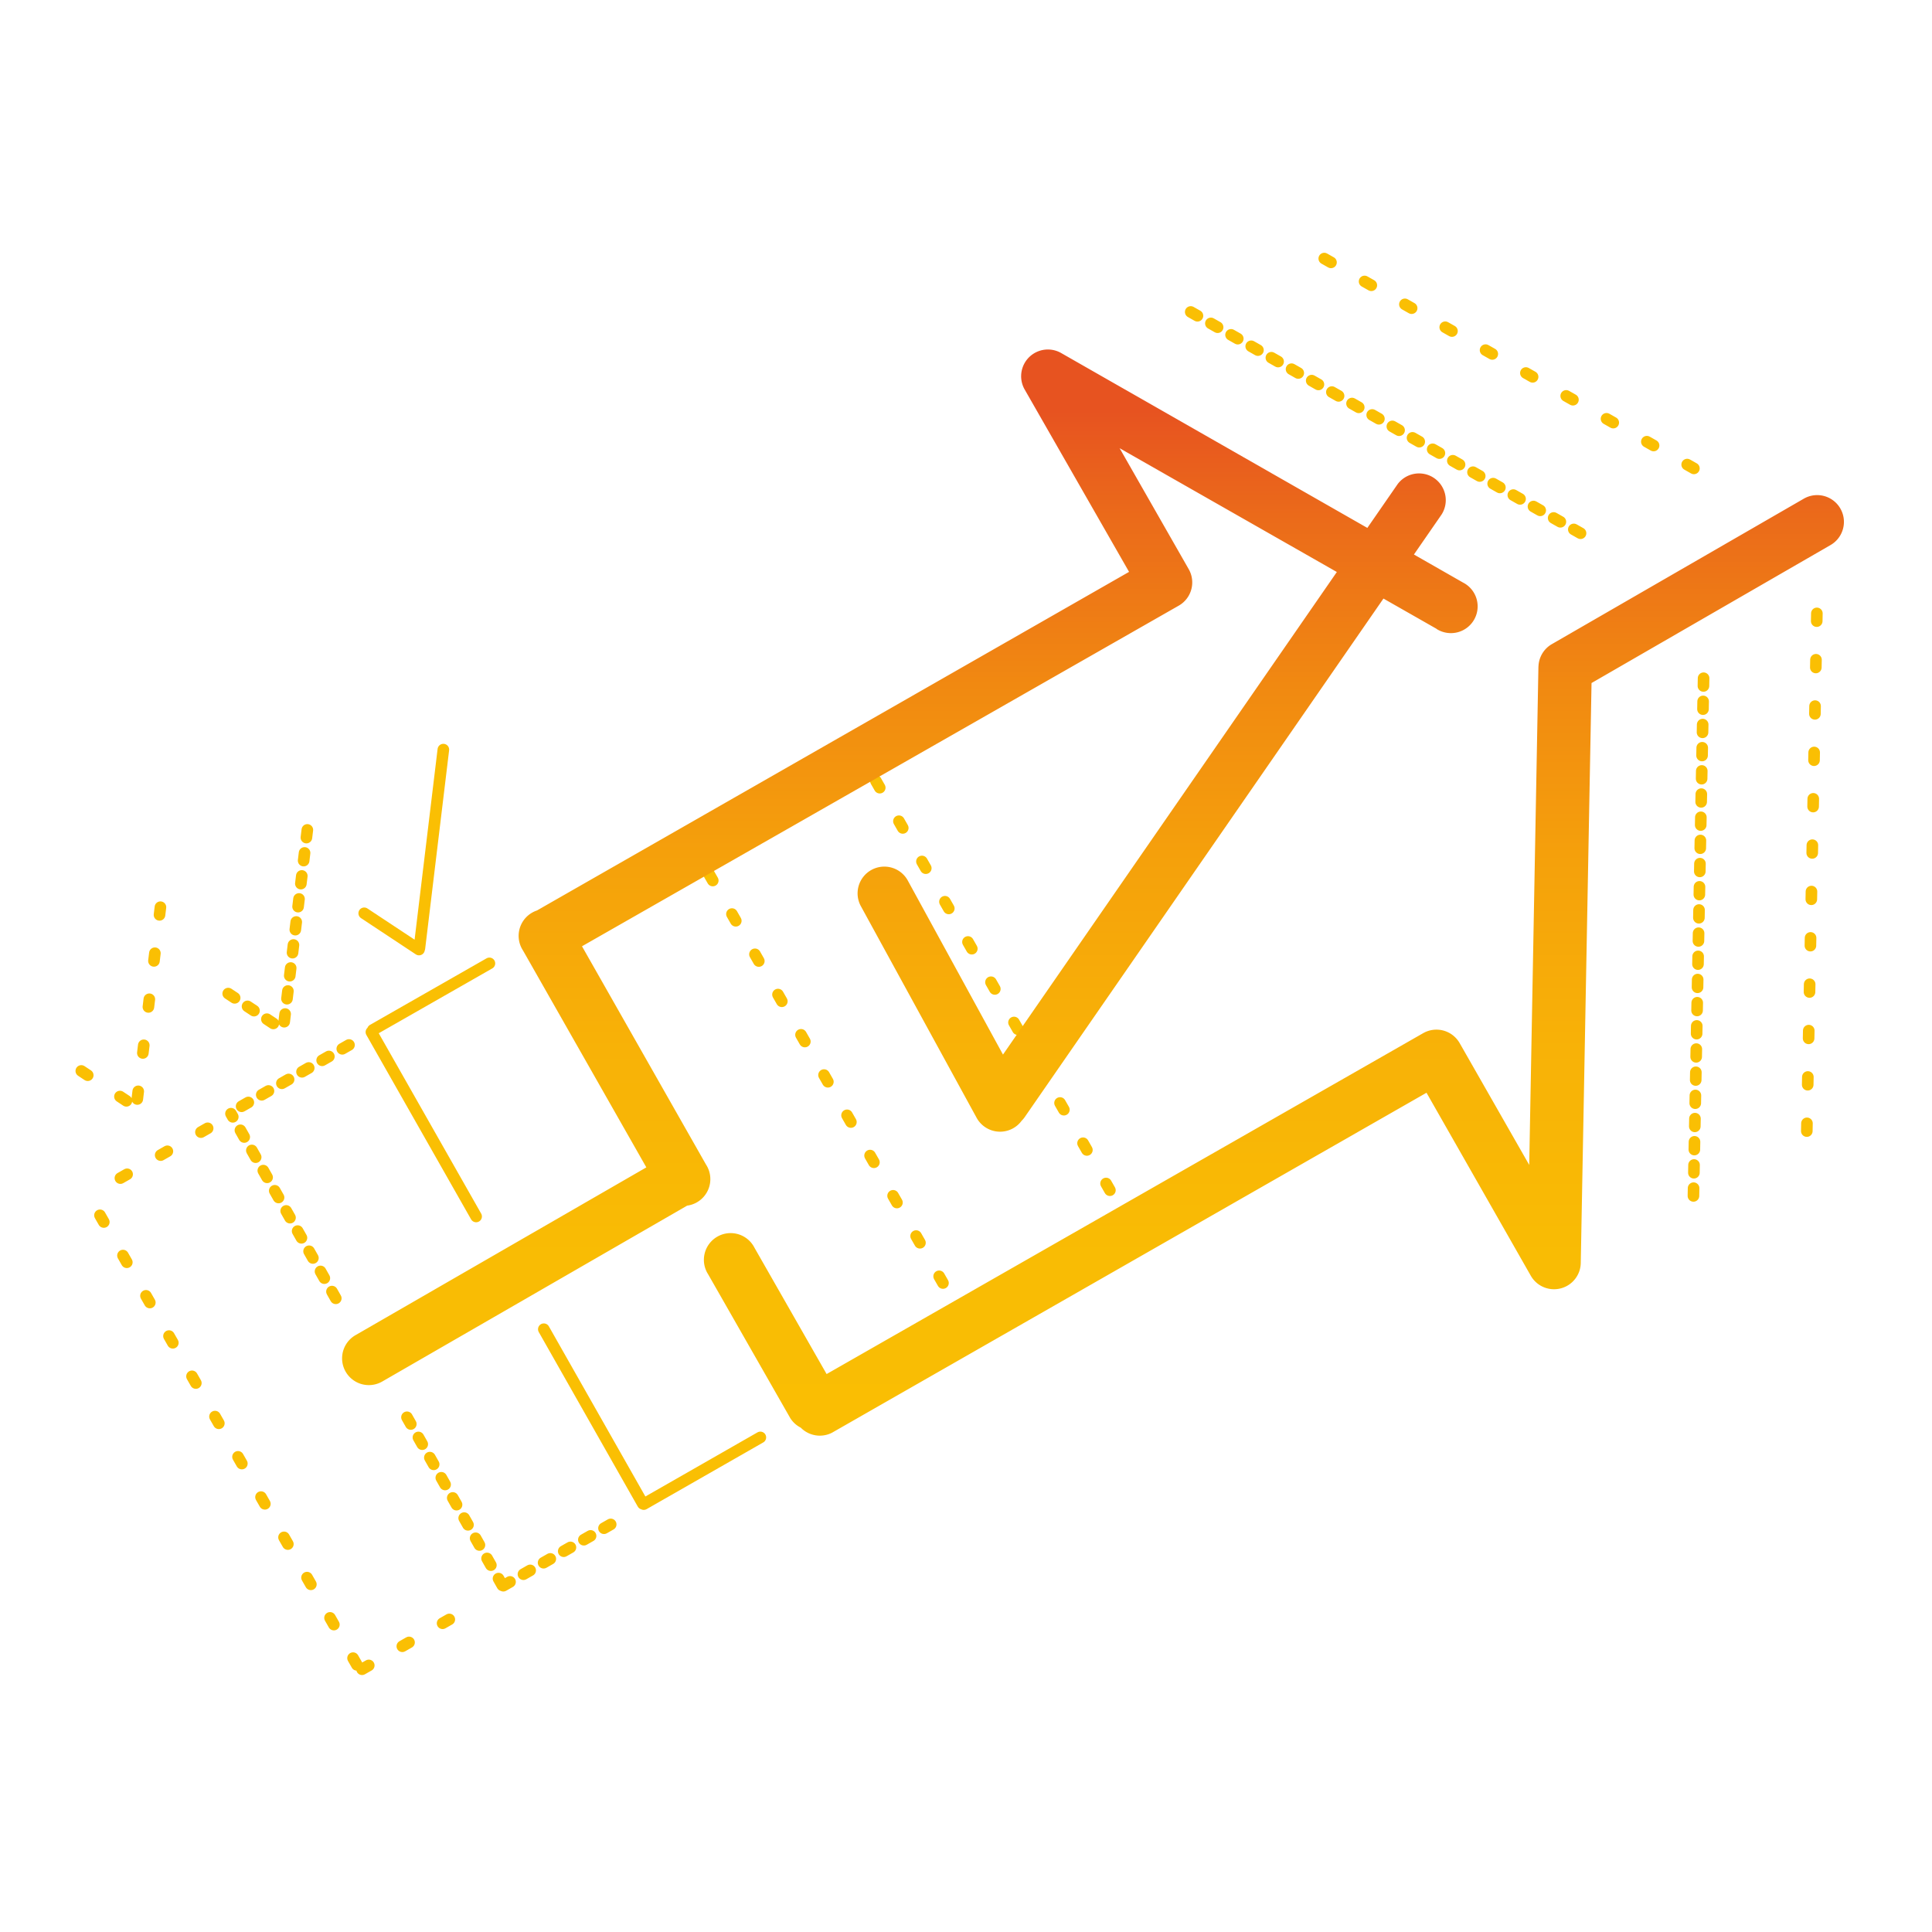 <svg id="Principles" xmlns="http://www.w3.org/2000/svg" viewBox="0 0 250 250"><defs><style>.cls-1,.cls-2,.cls-3{fill:none;stroke:#fabf03;stroke-linecap:round;stroke-linejoin:round;stroke-width:1.5px}.cls-1{stroke-dasharray:1 2}.cls-2{stroke-dasharray:1 5}.cls-4{fill:url(#linear-gradient)}</style><linearGradient id="linear-gradient" x1="-3992.75" y1="46.54" x2="-3992.12" y2="46.54" gradientTransform="matrix(0 224.67 224.67 0 -10314.21 897104.62)" gradientUnits="userSpaceOnUse"><stop offset="0" stop-color="#e75320"/><stop offset=".1" stop-color="#eb6b1a"/><stop offset=".25" stop-color="#f18911"/><stop offset=".41" stop-color="#f5a10b"/><stop offset=".58" stop-color="#f8b207"/><stop offset=".77" stop-color="#f9bc04"/><stop offset="1" stop-color="#fabf03"/></linearGradient></defs><title>icon_principle_8</title><path class="cls-1" d="M219.13 154.75l1.32-67.32M204.52 69l-50.91-28.9"/><path class="cls-2" d="M233.8 146.36L235.11 79m-15.92-18.39l-50.91-28.9"/><path class="cls-3" d="M61.61 157.41l-13.55-23.86m35.24 61.08L98.39 186m-35.06-61.34l-15.08 8.61m34.93 61.31L70.37 172"/><path class="cls-1" d="M43.45 168l-13.56-23.89m35.24 61.08l15.08-8.61m-35.05-61.36l-15.08 8.61M65 205.14l-12.8-22.56"/><path class="cls-2" d="M46.18 215.43L11.6 154.92M46.85 216l15.08-8.61M26.87 146l-15.08 8.61M125 171.23l-34.61-60.51m35.24 61.08l15.08-8.61m-35.06-61.35l-15.08 8.61m56.03 48.77L112 98.71m35.24 61.08l15.08-8.61m-35.04-61.36l-15.08 8.62m-91.44 18.95l-3.1 25.71m-7.14-4.52l7.08 4.69"/><path class="cls-1" d="M39.77 107.39l-3.1 25.7m-7.14-4.52l7.09 4.69"/><path class="cls-3" d="M57.37 97l-3.1 25.7m-7.14-4.52l7.09 4.69"/><path class="cls-4" d="M104.22 179.37l79.94-45.68a3.46 3.46 0 0 1 4.72 1.29l9 15.76 1.19-64.43a3.46 3.46 0 0 1 6.91.13l-1.43 77a3.46 3.46 0 0 1-6.46 1.65l-13.5-23.69-76.94 44a3.46 3.46 0 0 1-3.43-6zm81.67-98L144.88 58l8.94 15.65a3.46 3.46 0 0 1-1.29 4.72L72.59 124a3.46 3.46 0 0 1-3.43-6l76.94-44-13.51-23.6a3.46 3.46 0 0 1 4.72-4.72l52 29.7a3.46 3.46 0 1 1-3.43 6zM85.36 154.09L67.68 123a3.46 3.46 0 1 1 6-3.42l17.67 31.1a3.46 3.46 0 1 1-6 3.42zm16.91 29.43l-10.64-18.63a3.46 3.46 0 1 1 6-3.43l10.64 18.63a3.46 3.46 0 0 1-6 3.43zm84.27-116.94l-53.85 77.84a3.46 3.46 0 1 1-5.69-3.93l53.85-77.84a3.46 3.46 0 0 1 5.69 3.93zM117.5 114l14.91 27.26a3.46 3.46 0 1 1-6.07 3.32l-14.91-27.26a3.46 3.46 0 1 1 6.07-3.32zM46 172.77l39.87-23a3.46 3.46 0 0 1 3.46 6l-39.87 23a3.46 3.46 0 1 1-3.46-6zM236.87 70.53l-32.6 18.82a3.46 3.46 0 1 1-3.46-6l32.6-18.82a3.46 3.46 0 1 1 3.46 6z"/></svg>
